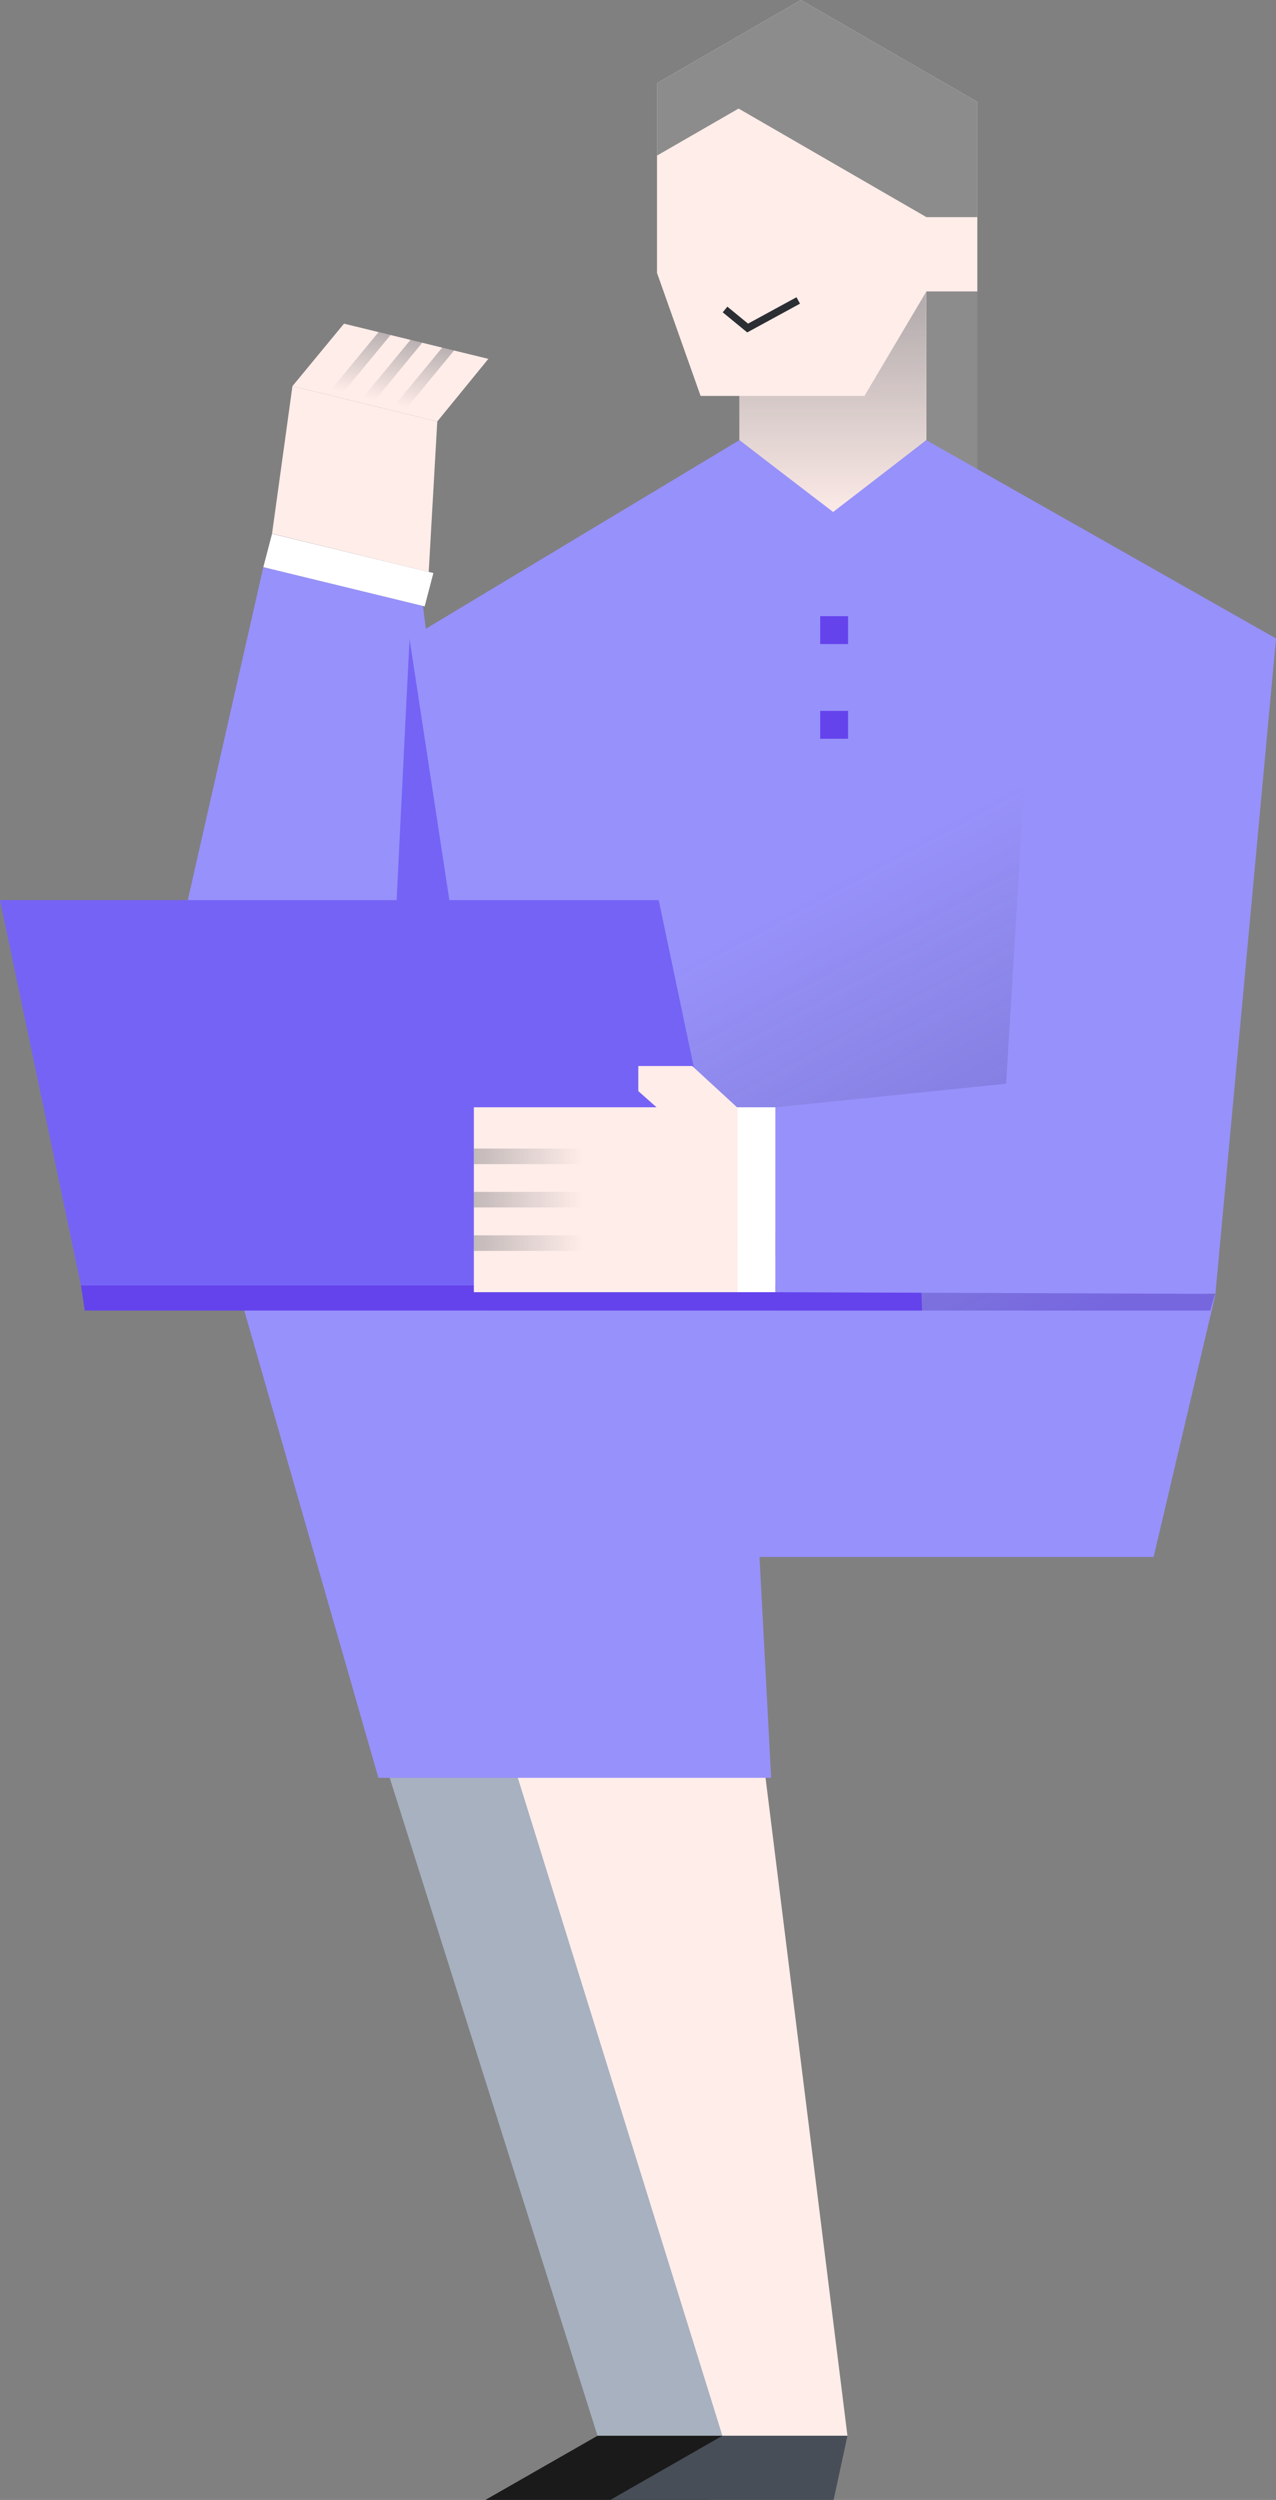 <?xml version="1.0" encoding="UTF-8"?>
<svg xmlns="http://www.w3.org/2000/svg" xmlns:xlink="http://www.w3.org/1999/xlink" viewBox="0 0 81.94 160.5">
  <rect x="0" y="0" width="81.94" height="160.5" fill="#808080" stroke="none"/>
  <defs>
    <style>
      .cls-1, .cls-2 {
        fill: none;
      }

      .cls-3 {
        fill: #a7b1c0;
      }

      .cls-4 {
        fill: #ffede9;
      }

      .cls-5 {
        fill: #a2a2a2;
      }

      .cls-5, .cls-6, .cls-7, .cls-8, .cls-9, .cls-10, .cls-11, .cls-12, .cls-13 {
        mix-blend-mode: multiply;
        opacity: .4;
      }

      .cls-6 {
        fill: url(#_名称未設定グラデーション_6);
      }

      .cls-7 {
        fill: url(#_名称未設定グラデーション_6-3);
      }

      .cls-8 {
        fill: url(#_名称未設定グラデーション_6-6);
      }

      .cls-9 {
        fill: url(#_名称未設定グラデーション_6-2);
      }

      .cls-10 {
        fill: url(#_名称未設定グラデーション_6-4);
      }

      .cls-11 {
        fill: url(#_名称未設定グラデーション_6-5);
      }

      .cls-14 {
        fill: #6443ec;
      }

      .cls-15 {
        isolation: isolate;
      }

      .cls-16 {
        clip-path: url(#clippath-1);
      }

      .cls-17 {
        clip-path: url(#clippath-2);
      }

      .cls-12 {
        fill: url(#_新規グラデーションスウォッチ_3);
      }

      .cls-18 {
        fill: #fff;
      }

      .cls-19 {
        fill: #474e57;
      }

      .cls-13 {
        fill: url(#_名称未設定グラデーション_87);
      }

      .cls-20 {
        fill: #9791fb;
      }

      .cls-21 {
        fill: #7563f6;
      }

      .cls-22 {
        fill: #8c8c8c;
      }

      .cls-2 {
        stroke: #2b2e33;
        stroke-miterlimit: 10;
        stroke-width: .47px;
      }

      .cls-23 {
        fill: #1a1a1a;
      }

      .cls-24 {
        clip-path: url(#clippath);
      }
    </style>
    <linearGradient id="_名称未設定グラデーション_6" data-name="名称未設定グラデーション 6" x1="3137.21" y1="-3715.1" x2="3132.15" y2="-3715.1" gradientTransform="translate(2894.17 3949.25) rotate(-76.3)" gradientUnits="userSpaceOnUse">
      <stop offset=".09" stop-color="#474e57"/>
      <stop offset="1" stop-color="#474e57" stop-opacity="0"/>
    </linearGradient>
    <linearGradient id="_名称未設定グラデーション_6-2" data-name="名称未設定グラデーション 6" x1="3137.21" y1="-3717.2" x2="3132.15" y2="-3717.2" xlink:href="#_名称未設定グラデーション_6"/>
    <linearGradient id="_名称未設定グラデーション_6-3" data-name="名称未設定グラデーション 6" x1="3137.21" y1="-3719.3" x2="3132.15" y2="-3719.3" xlink:href="#_名称未設定グラデーション_6"/>
    <linearGradient id="_新規グラデーションスウォッチ_3" data-name="新規グラデーションスウォッチ 3" x1="-5215.11" y1="19.72" x2="-5215.11" y2="33.55" gradientTransform="translate(5268.6)" gradientUnits="userSpaceOnUse">
      <stop offset="0" stop-color="#474e57"/>
      <stop offset="1" stop-color="#474e57" stop-opacity="0"/>
    </linearGradient>
    <linearGradient id="_名称未設定グラデーション_87" data-name="名称未設定グラデーション 87" x1="-5198.5" y1="87.79" x2="-5215.21" y2="56.81" gradientTransform="translate(5268.6)" gradientUnits="userSpaceOnUse">
      <stop offset=".09" stop-color="#4628b5"/>
      <stop offset="1" stop-color="#474e57" stop-opacity="0"/>
    </linearGradient>
    <clipPath id="clippath">
      <rect class="cls-1" x="30.43" y="79.31" width="8.21" height="1"/>
    </clipPath>
    <linearGradient id="_名称未設定グラデーション_6-4" data-name="名称未設定グラデーション 6" x1="-8274.12" y1="-3471.68" x2="-8283.54" y2="-3471.68" gradientTransform="translate(-8246.06 -3391.88) rotate(-180)" xlink:href="#_名称未設定グラデーション_6"/>
    <clipPath id="clippath-1">
      <rect class="cls-1" x="30.43" y="76.52" width="8.21" height="1"/>
    </clipPath>
    <linearGradient id="_名称未設定グラデーション_6-5" data-name="名称未設定グラデーション 6" x1="-8274.12" y1="-3468.89" x2="-8283.54" y2="-3468.89" gradientTransform="translate(-8246.06 -3391.88) rotate(-180)" xlink:href="#_名称未設定グラデーション_6"/>
    <clipPath id="clippath-2">
      <rect class="cls-1" x="30.43" y="73.74" width="8.21" height="1"/>
    </clipPath>
    <linearGradient id="_名称未設定グラデーション_6-6" data-name="名称未設定グラデーション 6" x1="-8274.12" y1="-3466.11" x2="-8283.54" y2="-3466.11" gradientTransform="translate(-8246.06 -3391.88) rotate(-180)" xlink:href="#_名称未設定グラデーション_6"/>
  </defs>
  <g class="cls-15">
    <g id="_レイヤー_2" data-name="レイヤー 2">
      <g id="layout">
        <g>
          <g>
            <polygon class="cls-20" points="16.91 36.41 27.16 38.9 31.34 72.29 8.77 72.29 16.91 36.41"/>
            <polygon class="cls-18" points="17.47 34.27 27.83 36.79 27.27 38.93 16.91 36.41 17.47 34.27"/>
            <g>
              <g>
                <polygon class="cls-4" points="17.47 34.26 18.78 24.79 28.08 27.06 27.53 36.72 17.47 34.26"/>
                <polygon class="cls-4" points="18.78 24.79 22.09 20.78 31.36 23.04 28.08 27.06 18.78 24.79"/>
              </g>
              <polygon class="cls-6" points="25.85 26.52 25.09 26.33 28.4 22.31 29.16 22.5 25.85 26.52"/>
              <polygon class="cls-9" points="23.81 26.02 23.05 25.83 26.36 21.82 27.12 22 23.81 26.02"/>
              <polygon class="cls-7" points="21.77 25.52 21 25.33 24.31 21.32 25.08 21.51 21.77 25.52"/>
            </g>
          </g>
          <polygon class="cls-22" points="59.49 28.32 62.76 30.27 62.76 18.71 59.49 18.71 59.49 28.32"/>
          <polygon class="cls-20" points="74.08 99.96 31.34 99.96 32.11 79.14 78.05 83.11 74.08 99.96"/>
          <polygon class="cls-3" points="38.37 156.38 20.06 98.42 39.12 99.23 46.39 156.38 38.37 156.38"/>
          <polygon class="cls-23" points="46.39 156.38 38.37 156.38 31.17 160.5 45.51 160.5 46.39 156.38"/>
          <polygon class="cls-4" points="46.39 156.38 28.66 99.37 47.26 98.88 54.42 156.38 46.39 156.38"/>
          <polygon class="cls-20" points="15.58 83.77 47.92 83.77 49.52 114.14 24.3 114.14 15.58 83.77"/>
          <polygon class="cls-19" points="54.42 156.38 46.39 156.38 39.19 160.5 53.53 160.5 54.42 156.38"/>
          <g>
            <rect class="cls-5" x="47.48" y="18.71" width="12" height="9.55"/>
            <polygon class="cls-4" points="59.49 28.26 53.49 32.91 47.48 28.26 47.48 18.71 59.49 18.71 59.49 28.26"/>
            <rect class="cls-12" x="47.48" y="18.71" width="12" height="14.16"/>
            <path class="cls-21" d="M25.04,66.68s1.24-25.69,1.27-25.69c.61,0,11.06,6.77,11.06,6.77l-.04,22.47-12.29-3.55Z"/>
            <polyline class="cls-20" points="33.1 79.14 78.15 79.14 81.94 40.99 59.49 28.26 53.5 32.87 47.48 28.26 26.31 40.99 26.31 41.09 32.11 79.14"/>
            <polygon class="cls-13" points="31.34 84.14 32.11 63.32 81.68 41.04 78.05 83.01 77.72 84.14 31.34 84.14"/>
            <g>
              <polygon class="cls-21" points="47.5 82.53 5.2 82.53 0 57.79 42.3 57.79 47.5 82.53"/>
              <polygon class="cls-14" points="59.21 84.14 5.44 84.14 5.2 82.53 59.15 82.53 59.21 84.14"/>
            </g>
            <polygon class="cls-20" points="78.05 83.07 64.61 69.57 65.93 47.76 81.94 40.99 78.05 83.07"/>
            <g>
              <rect class="cls-18" x="42.63" y="75.79" width="11.87" height="2.46" transform="translate(125.59 28.46) rotate(90)"/>
              <polygon class="cls-4" points="47.36 82.96 47.36 71.09 41.61 71.09 30.43 71.09 30.43 82.96 44.13 82.96 47.36 82.96"/>
              <polygon class="cls-4" points="47.33 72.38 47.33 71.09 44.45 68.44 40.99 68.44 40.99 70.05 42.68 71.55 47.33 72.38"/>
              <g>
                <g class="cls-24">
                  <rect class="cls-10" x="29.58" y="79.23" width="8.73" height="1.13"/>
                </g>
                <g class="cls-16">
                  <rect class="cls-11" x="29.58" y="76.45" width="8.73" height="1.13"/>
                </g>
                <g class="cls-17">
                  <rect class="cls-8" x="29.58" y="73.66" width="8.73" height="1.13"/>
                </g>
              </g>
            </g>
            <polygon class="cls-20" points="49.8 82.96 49.8 71.09 78.71 68.14 78.05 83.07 49.8 82.96"/>
            <rect class="cls-14" x="52.67" y="39.56" width="1.79" height="1.79"/>
            <rect class="cls-14" x="52.67" y="45.64" width="1.79" height="1.79"/>
          </g>
          <polygon class="cls-4" points="42.19 5.34 42.19 17.52 44.99 25.42 55.51 25.42 59.49 18.71 62.76 18.71 62.76 6.54 51.43 0 42.19 5.34"/>
          <polyline class="cls-2" points="46.56 19.87 48.01 21.06 51.26 19.29"/>
          <polygon class="cls-22" points="62.76 6.54 51.43 0 42.19 5.34 42.19 9.99 47.43 6.97 59.49 13.94 62.76 13.94 62.76 6.54"/>
        </g>
      </g>
    </g>
  </g>
</svg>